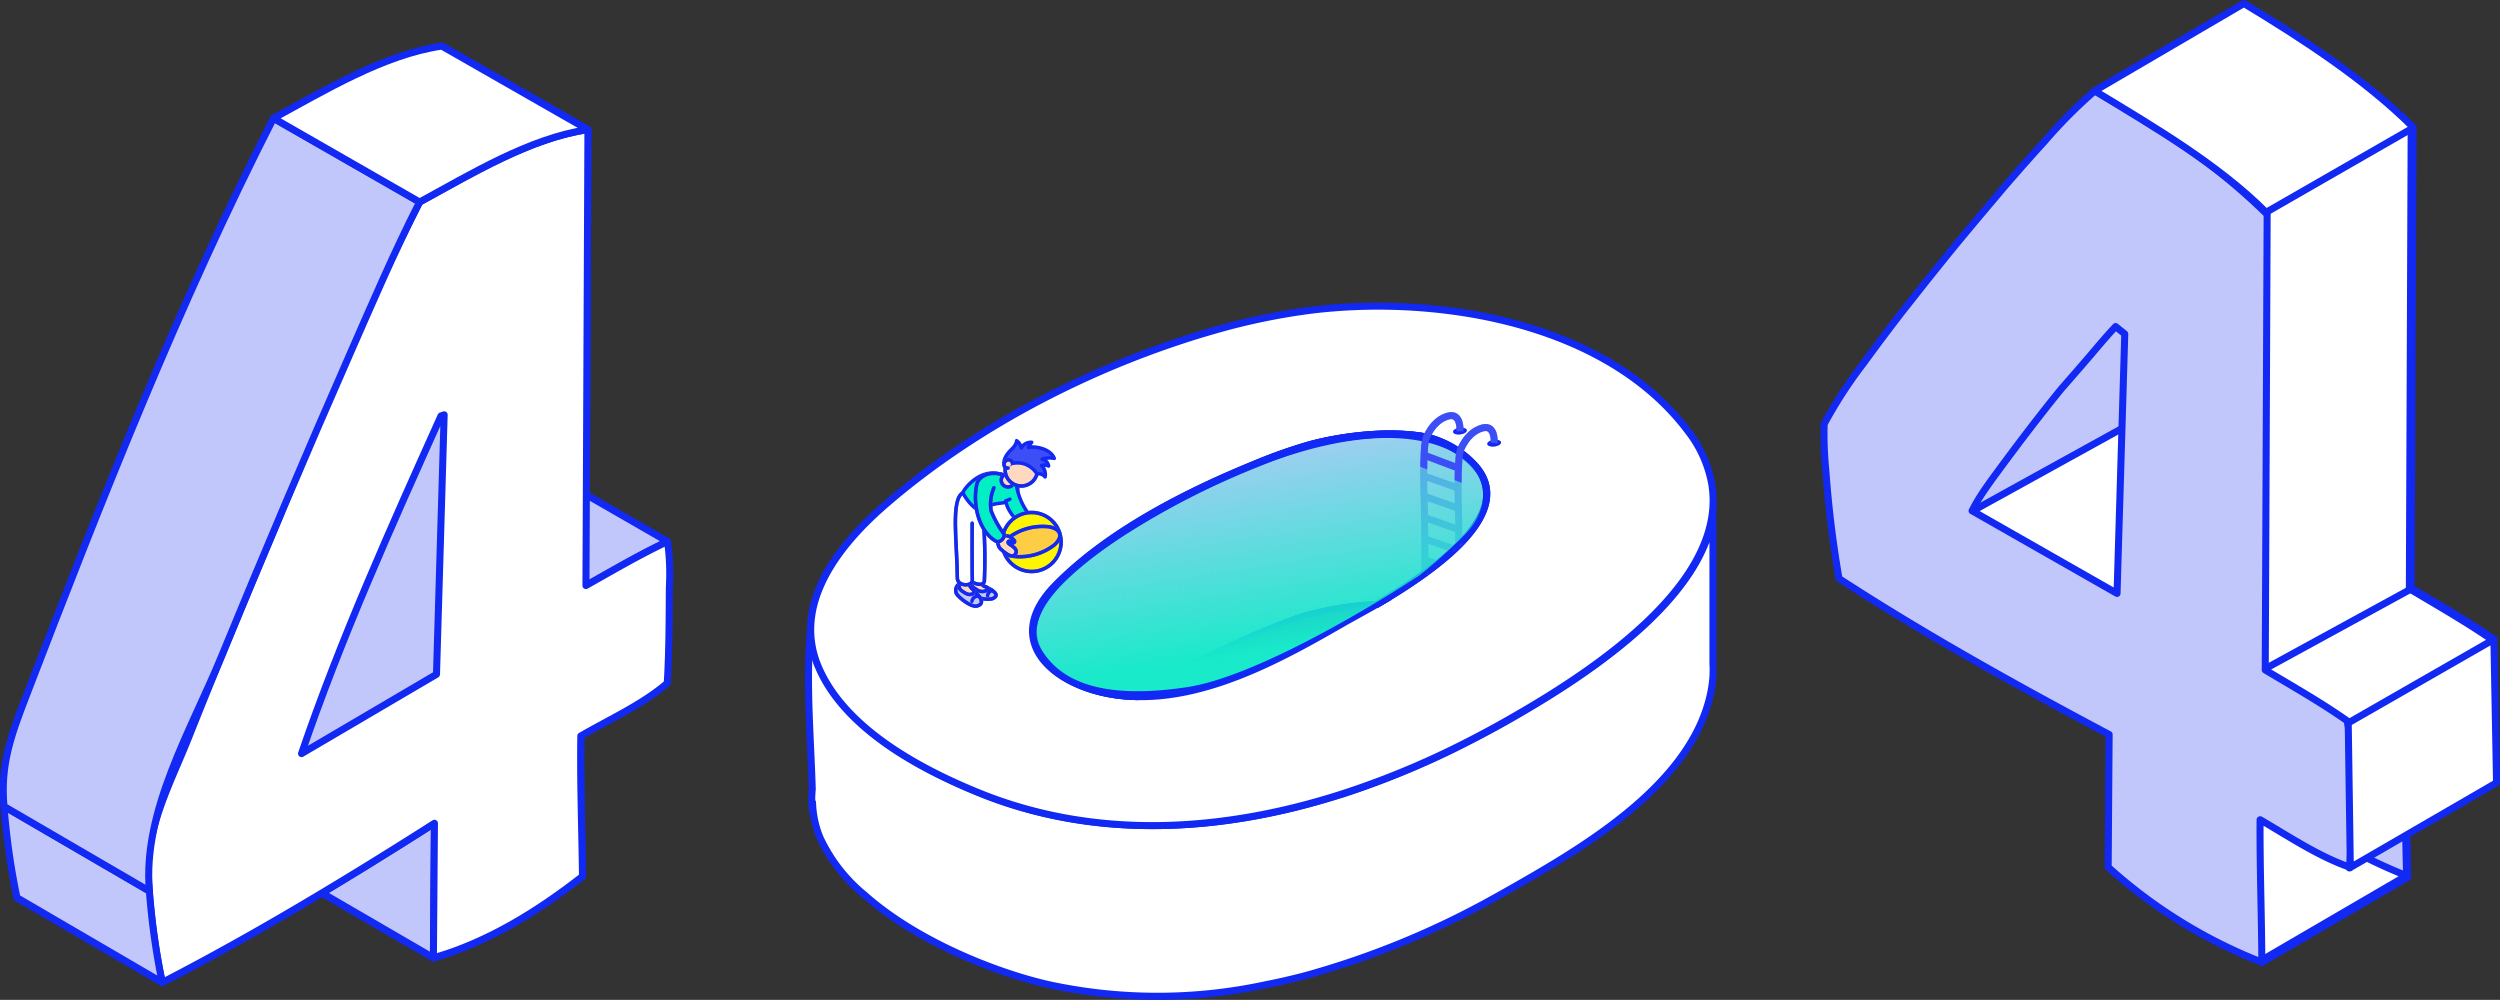 <svg xmlns="http://www.w3.org/2000/svg" xmlns:xlink="http://www.w3.org/1999/xlink" width="355.649" height="142.236" viewBox="0 0 355.649 142.236">
  <rect x="0" y="0" width="355.649" height="142.236" fill="#333333" stroke="none"/>
  <defs>
    <linearGradient id="linear-gradient" x1="0.46" y1="0.062" x2="0.665" y2="0.814" gradientUnits="objectBoundingBox">
      <stop offset="0" stop-color="#18eaca" stop-opacity="0.141"/>
      <stop offset="1" stop-color="#18eaca"/>
    </linearGradient>
    <clipPath id="clip-path">
      <path id="Path_108943" data-name="Path 108943" d="M536.188,264.22l8.323,3.23,1.9-4.71s5.9.509,5.832,0a33.751,33.751,0,0,0-2.074-5.54c-.293-.118-9.509-2.739-9.68-2.673s-4.1,1.888-4.122,2.306,0,5.394,0,5.394Z" fill="none" stroke="#707070" stroke-width="1"/>
    </clipPath>
  </defs>
  <g id="_404" data-name="404" transform="translate(-335.693 -198.425)">
    <g id="Group_62312" data-name="Group 62312">
      <g id="Group_62307" data-name="Group 62307" transform="translate(41.11)">
        <path id="Path_108837" data-name="Path 108837" d="M149.837,242.406c-.088-6.648-.359-13.306-.264-19.955l20.67,11.951c-.109,6.653.158,13.317.237,19.97Z" transform="translate(206.969 68.724)" fill="none" stroke="#1228f3" stroke-linecap="round" stroke-linejoin="round" stroke-width="1"/>
        <path id="Path_108838" data-name="Path 108838" d="M98.687,282.5c7.706-2.15,14.955-6.664,21.211-11.546l20.642,11.966c-6.254,4.889-13.5,9.427-21.211,11.584Z" transform="translate(236.907 40.177)" fill="none" stroke="#1228f3" stroke-linecap="round" stroke-linejoin="round" stroke-width="1"/>
        <path id="Path_108839" data-name="Path 108839" d="M98.811,252.545l-.124,19.12,20.643,12,.149-19.135Z" transform="translate(236.907 51.011)" fill="#c2c7fb" stroke="#1228f3" stroke-linecap="round" stroke-linejoin="round" stroke-width="1"/>
        <path id="Path_108840" data-name="Path 108840" d="M4.871,275.118c13.215-6.794,26.177-14.608,38.722-22.573l20.669,11.989c-12.545,7.989-25.506,15.825-38.723,22.643Z" transform="translate(292.125 51.011)" fill="none" stroke="#1228f3" stroke-linecap="round" stroke-linejoin="round" stroke-width="1"/>
        <path id="Path_108844" data-name="Path 108844" d="M151.3,77.761q.1-32.4.2-64.807l20.785,11.883q-.146,32.429-.282,64.858Z" transform="translate(205.938 192.028)" fill="none" stroke="#1228f3" stroke-linecap="round" stroke-linejoin="round" stroke-width="1"/>
        <path id="Path_108845" data-name="Path 108845" d="M162.917,155.3c-3.971,1.861-7.788,4.1-11.613,6.242L172,173.477c3.825-2.148,7.641-4.394,11.612-6.262Z" transform="translate(205.938 108.246)" fill="#c2c7fb" stroke="#1228f3" stroke-linecap="round" stroke-linejoin="round" stroke-width="1"/>
        <path id="Path_108848" data-name="Path 108848" d="M52.958,159.777c5.55-16.29,12.739-32.287,19.791-47.977l20.746,11.942c-7.064,15.714-14.275,31.729-19.84,48.041Z" transform="translate(263.822 133.85)" fill="none" stroke="#1228f3" stroke-linecap="round" stroke-linejoin="round" stroke-width="1"/>
        <path id="Path_108849" data-name="Path 108849" d="M72.159,201.076l-19.2,11.246,20.7,12.007,19.2-11.281Z" transform="translate(263.822 81.305)" fill="none" stroke="#1228f3" stroke-linecap="round" stroke-linejoin="round" stroke-width="1"/>
        <path id="Path_108850" data-name="Path 108850" d="M101.061,111.577l.452-.156,20.746,11.942-.452.156Z" transform="translate(235.51 134.073)" fill="none" stroke="#1228f3" stroke-linecap="round" stroke-linejoin="round" stroke-width="1"/>
        <path id="Path_108851" data-name="Path 108851" d="M100.669,111.421l-1.042,36.886,20.7,11.972,1.091-36.916Z" transform="translate(236.354 134.073)" fill="#c2c7fb" stroke="#1228f3" stroke-linecap="round" stroke-linejoin="round" stroke-width="1"/>
        <path id="Path_108852" data-name="Path 108852" d="M124.38,106.959a34.146,34.146,0,0,0-.253-6.527c-3.971,1.868-7.787,4.114-11.612,6.262q.141-32.429.282-64.858c-8.241,1.208-16.72,6.375-23.943,10.3C80.447,68.6,73.542,85.974,66.388,103.006c-3.528,8.4-7.016,16.817-10.382,25.283-2.555,6.426-6.181,13-5.734,20.031a97.229,97.229,0,0,0,1.967,14.84c13.217-6.818,26.177-14.655,38.723-22.643l-.149,19.135c7.707-2.164,14.954-6.692,21.21-11.584-.079-6.653-.341-13.317-.237-19.97,4.029-2.346,8.765-4.463,12.295-7.512C124.351,116.063,124.353,111.491,124.38,106.959Z" transform="translate(265.425 175.028)" fill="#fff" stroke="#1228f3" stroke-linecap="round" stroke-linejoin="round" stroke-width="1"/>
        <path id="Path_108854" data-name="Path 108854" d="M123.556,140.447l-1.091,36.916-19.2,11.281c5.565-16.312,12.776-32.327,19.84-48.041Z" transform="translate(234.213 116.989)" fill="#c2c7fb" stroke="#1228f3" stroke-linecap="round" stroke-linejoin="round" stroke-width="1"/>
        <path id="Path_108841" data-name="Path 108841" d="M.394,275.839a100.963,100.963,0,0,0,1.842,12.99L22.9,300.887a101.355,101.355,0,0,1-1.823-13Z" transform="translate(294.76 37.301)" fill="#c2c7fb" stroke="#1228f3" stroke-linecap="round" stroke-linejoin="round" stroke-width="1"/>
        <path id="Path_108842" data-name="Path 108842" d="M38.577,37.9C25.114,64.277,14.022,92.453,3.4,120.079c-2.143,5.576-3.7,9.78-3.162,15.714l20.687,12.051c-1.016-11.429,6-23.028,10.257-33.4q8.887-21.656,18.306-43.091c3.173-7.22,6.288-14.5,9.875-21.528Z" transform="translate(294.913 177.347)" fill="#c2c7fb" stroke="#1228f3" stroke-linecap="round" stroke-linejoin="round" stroke-width="1"/>
        <path id="Path_108843" data-name="Path 108843" d="M117.519,12.954C109.28,14.148,100.8,19.3,93.571,23.216L114.36,35.139c7.211-3.921,15.709-9.117,23.943-10.3Z" transform="translate(239.918 192.028)" fill="#fff" stroke="#1228f3" stroke-linecap="round" stroke-linejoin="round" stroke-width="1"/>
      </g>
      <g id="Group_62308" data-name="Group 62308" transform="translate(19.172)">
        <path id="Path_108867" data-name="Path 108867" d="M128.789,71.268c-1.768,12.756-19.559,23.787-29.362,29.343q-3.232,1.819-6.547,3.482A121.161,121.161,0,0,1,76,111.02v-.015c-16.824,5.382-34.91,6.586-51.635-.247C16.027,107.35,5.321,101.63,1.623,92.823c-3.331-7.931,1.7-15.488,7.255-20.9.334-.324.676-.644,1.016-.965C5.579,74.894,1.379,79.811.623,85.688c-1.02,7.925-.193,16.5.036,24.637v.046c0-.015,0-.031,0-.046a13.4,13.4,0,0,0,.055,3.254c0-.466-.007-.935-.015-1.405A14.244,14.244,0,0,0,1.77,117.2a23.071,23.071,0,0,0,6.307,8.116c7.362,6.569,18.634,11.048,26.162,12.769a73.1,73.1,0,0,0,31.006.009q.676-.133,1.349-.278l.02,0q2.113-.453,4.208-1.007a121.175,121.175,0,0,0,27.107-11.174l1.458-.815c10.866-6.166,26.946-15.383,29.22-28.964a15.055,15.055,0,0,0,.182-3.4Z" transform="translate(431.413 200.403)" fill="#fff" stroke="#1228f3" stroke-linecap="round" stroke-linejoin="round" stroke-width="1"/>
        <path id="Path_108877" data-name="Path 108877" d="M188.063,102.066c-1.85,1.086-3.471,1.978-4.595,2.619,1.292-.735,3.064-1.687,5.029-2.813h-.107l-.327.193" transform="translate(324.311 182.346)" fill="#ffec00" stroke="#1228f3" stroke-width="1"/>
        <path id="Path_108878" data-name="Path 108878" d="M188.063,102.066c-1.85,1.086-3.471,1.978-4.595,2.619,1.292-.735,3.064-1.687,5.029-2.813h-.107Z" transform="translate(324.311 182.346)" fill="none" stroke="#1228f3" stroke-width="1"/>
        <path id="Path_108879" data-name="Path 108879" d="M169.571,47.793c-.2.058-.4.126-.6.187q.644-.2,1.305-.384c-.247.066-.486.132-.71.2" transform="translate(332.776 214.052)" fill="#ffec00" stroke="#1228f3" stroke-width="1"/>
        <path id="Path_108880" data-name="Path 108880" d="M169.571,47.793c-.2.058-.4.126-.6.187q.644-.2,1.305-.384C170.034,47.662,169.8,47.728,169.571,47.793Z" transform="translate(332.776 214.052)" fill="none" stroke="#1228f3" stroke-width="1"/>
        <path id="Path_108881" data-name="Path 108881" d="M158.779,48.961c-2.12.667-4.2,1.444-6.254,2.308.471-.193.943-.386,1.408-.572,1.46-.582,3.1-1.182,4.845-1.737" transform="translate(342.387 213.255)" fill="#ffec00" stroke="#1228f3" stroke-width="1"/>
        <path id="Path_108882" data-name="Path 108882" d="M158.779,48.961c-2.12.667-4.2,1.444-6.254,2.308.471-.193.943-.386,1.408-.572C155.394,50.115,157.033,49.515,158.779,48.961Z" transform="translate(342.387 213.255)" fill="none" stroke="#1228f3" stroke-width="1"/>
        <path id="Path_108883" data-name="Path 108883" d="M167.564,48.7c.2-.062.391-.124.588-.184-.2.061-.393.122-.588.184" transform="translate(333.602 213.514)" fill="#ffec00" stroke="#1228f3" stroke-width="1"/>
        <path id="Path_108884" data-name="Path 108884" d="M167.564,48.7c.2-.062.391-.124.588-.184C167.954,48.579,167.759,48.64,167.564,48.7Z" transform="translate(333.602 213.514)" fill="none" stroke="#1228f3" stroke-width="1"/>
        <path id="Path_108885" data-name="Path 108885" d="M129.391,25.938l-.057-.373a17.2,17.2,0,0,0-3.393-7.514C118.54,8.2,106.159,3.025,93.456,1.139A79.793,79.793,0,0,0,72.784.814,91.969,91.969,0,0,0,58.8,3.674C42.251,8.383,25.321,16.939,12.215,28.163c-.57.488-1.145.994-1.719,1.517-.34.321-.682.64-1.016.965-5.558,5.409-10.586,12.967-7.255,20.9,3.7,8.807,14.4,14.526,22.745,17.935,16.724,6.833,34.81,5.629,51.635.247l.056-.018a119.141,119.141,0,0,0,16.821-6.895q3.318-1.657,6.547-3.483c9.8-5.555,27.594-16.586,29.362-29.342a14.578,14.578,0,0,0,0-4.049M76.969,45.347l-.351.2C68.042,50.495,57.725,56.1,47.456,55.838a25.958,25.958,0,0,1-2.759-.211c-8.984-1.2-16.508-7.684-8.756-15.6C43.33,32.481,54.278,26.861,64.1,22.84c2.05-.864,4.134-1.641,6.253-2.308.2-.062.39-.124.588-.184s.4-.128.6-.187c.224-.065.462-.131.71-.2,3.986-1.062,10.928-2.129,16.508-1.027A13.8,13.8,0,0,1,95.479,22.9c6.2,6.747-5.582,14.9-13.588,19.633H82c-1.965,1.125-3.737,2.077-5.029,2.812" transform="translate(430.695 241.684)" fill="#fff" stroke="#1228f3" stroke-width="1"/>
        <path id="Path_108887" data-name="Path 108887" d="M139.809,48.438a13.8,13.8,0,0,0-6.723-3.965c-5.58-1.1-12.522-.035-16.508,1.027q-.66.187-1.3.384c-.2.059-.392.123-.588.184-1.746.554-3.385,1.154-4.845,1.737-.466.185-.937.378-1.408.571C98.608,52.4,87.66,58.016,80.271,65.562c-7.752,7.917-.228,14.405,8.756,15.6a25.745,25.745,0,0,0,2.759.211c9.154-5.657,19.895-10.258,23.722-11.406a47.087,47.087,0,0,1,10.385-1.7l.327-.193c8.006-4.731,19.789-12.886,13.588-19.633" transform="translate(386.48 216.149)" fill="#c2c7fb" stroke="#1228f3" stroke-width="1"/>
        <path id="Path_108888" data-name="Path 108888" d="M139.809,48.438a13.8,13.8,0,0,0-6.723-3.965c-5.58-1.1-12.522-.035-16.508,1.027q-.66.187-1.3.384c-.2.059-.392.123-.588.184-1.746.554-3.385,1.154-4.845,1.737-.466.185-.937.378-1.408.571C98.608,52.4,87.66,58.016,80.271,65.562c-7.752,7.917-.228,14.405,8.756,15.6a25.745,25.745,0,0,0,2.759.211c9.154-5.657,19.895-10.258,23.722-11.406a47.087,47.087,0,0,1,10.385-1.7l.327-.193C134.227,63.34,146.01,55.185,139.809,48.438Z" transform="translate(386.48 216.149)" fill="none" stroke="#1228f3" stroke-width="1"/>
      </g>
      <g id="Group_62306" data-name="Group 62306" transform="translate(-9.828)">
        <path id="Path_108776" data-name="Path 108776" d="M925.234,271.144c-.081-6.8-.347-13.614-.24-20.416l-20.749,12.065c-.1,6.807.177,13.625.267,20.432Z" transform="translate(-237.211 52.081)" fill="none" stroke="#1228f3" stroke-linecap="round" stroke-linejoin="round" stroke-width="1"/>
        <path id="Path_108777" data-name="Path 108777" d="M873.675,268.313a70.749,70.749,0,0,0,21.382,13.181l-20.722,12.081a71.019,71.019,0,0,1-21.383-13.22Z" transform="translate(-207.034 41.73)" fill="none" stroke="#1228f3" stroke-linecap="round" stroke-linejoin="round" stroke-width="1"/>
        <path id="Path_108778" data-name="Path 108778" d="M873.825,221.985l-.15,19.061-20.723,12.042.124-19.075Z" transform="translate(-207.034 68.998)" fill="none" stroke="#1228f3" stroke-linecap="round" stroke-linejoin="round" stroke-width="1"/>
        <path id="Path_108783" data-name="Path 108783" d="M926.775,107.237q.143-32.54.285-65.081l-20.865,12q-.1,32.565-.2,65.131Z" transform="translate(-238.255 174.841)" fill="none" stroke="#1228f3" stroke-linecap="round" stroke-linejoin="round" stroke-width="1"/>
        <path id="Path_108784" data-name="Path 108784" d="M938.541,207.6c-3.791-2.608-7.813-4.909-11.766-7.261L906,212.389c3.953,2.36,7.977,4.665,11.766,7.283Z" transform="translate(-238.255 81.738)" fill="none" stroke="#1228f3" stroke-linecap="round" stroke-linejoin="round" stroke-width="1"/>
        <path id="Path_108787" data-name="Path 108787" d="M926.417,200.537c3.967,2.358,7.993,4.671,11.805,7.274l-20.776,12.072c-3.812-2.611-7.839-4.931-11.806-7.3Z" transform="translate(-238.045 81.622)" fill="none" stroke="#1228f3" stroke-linecap="round" stroke-linejoin="round" stroke-width="1"/>
        <path id="Path_108793" data-name="Path 108793" d="M874.032,240.868l.151-19.111-20.748,12.028-.125,19.125Z" transform="translate(-207.244 69.132)" fill="none" stroke="#1228f3" stroke-linecap="round" stroke-linejoin="round" stroke-width="1"/>
        <path id="Path_108794" data-name="Path 108794" d="M895.121,281.183a67.157,67.157,0,0,1-21.089-12.975L853.309,280.25a67.583,67.583,0,0,0,21.09,13.013Z" transform="translate(-207.244 41.792)" fill="none" stroke="#1228f3" stroke-linecap="round" stroke-linejoin="round" stroke-width="1"/>
        <path id="Path_108795" data-name="Path 108795" d="M924.692,250.2l-.06.04c-.15,6.77.129,13.573.234,20.342l-20.722,12.081c-.112-6.776-.4-13.582-.261-20.358C910.8,258.236,917.755,254.239,924.692,250.2Z" transform="translate(-236.989 52.388)" fill="none" stroke="#1228f3" stroke-linecap="round" stroke-linejoin="round" stroke-width="1"/>
        <path id="Path_108804" data-name="Path 108804" d="M924.815,270.571c-.1-6.785-.484-13.652-.222-20.433L903.844,262.2c-.253,6.787.139,13.658.249,20.449Z" transform="translate(-236.938 52.428)" fill="#c2c7fb" stroke="#1228f3" stroke-linecap="round" stroke-linejoin="round" stroke-width="1"/>
        <path id="Path_108805" data-name="Path 108805" d="M874.032,268.208a70.842,70.842,0,0,0,21.089,13L874.4,293.287a70.791,70.791,0,0,1-21.09-13.037Z" transform="translate(-207.244 41.792)" fill="#fff" stroke="#1228f3" stroke-linecap="round" stroke-linejoin="round" stroke-width="1"/>
        <path id="Path_108806" data-name="Path 108806" d="M874.182,221.758l-.151,19.111-20.723,12.042.125-19.125Z" transform="translate(-207.244 69.132)" fill="none" stroke="#1228f3" stroke-linecap="round" stroke-linejoin="round" stroke-width="1"/>
        <path id="Path_108820" data-name="Path 108820" d="M879.146,96.262c-.017,4.618-.132,9.236-.279,13.851l-.038.1c-4.294-1.934-8.35-4.553-12.426-6.908-.264,6.78-.907,6.011-.806,12.8-7.667-2.948-13.918.075-20.061-5.362l.15-19.111c-13.144-6.807-26.265-14.253-38.719-22.245-1.213-6.934-2.323-14.383-2.025-21.434,4.543-8.921,11.8-16.9,18.1-24.593,6.329-7.73,12.716-16.275,20.445-22.691,8.217,4.963,17.1,10.277,23.917,17.1l-.258,65.146c3.958,2.353,7.975,4.661,11.778,7.258A41.321,41.321,0,0,1,879.146,96.262Z" transform="translate(-178.871 199.262)" fill="#fff" stroke="#1228f3" stroke-linecap="round" stroke-linejoin="round" stroke-width="1"/>
        <path id="Path_108835" data-name="Path 108835" d="M829.315,111.4l-2.946,36.976-21.9-10.074c5.147-9.067,14.845-21.278,21.9-28.924Z" transform="translate(-180.063 133.652)" fill="#c2c7fb"/>
        <path id="Path_108830" data-name="Path 108830" d="M847.147,155.364,828.96,143.89l-24.407,13.482,22.3,12.185Z" transform="translate(-180.063 114.655)" fill="#fff" stroke="#1228f3" stroke-linecap="round" stroke-linejoin="round" stroke-width="1"/>
        <path id="Path_108889" data-name="Path 108889" d="M74.434,89.628C70.7,87.007,66.7,84.737,62.784,82.4q.135-32.408.27-64.815A85.931,85.931,0,0,0,47.3,5.344C44.371,3.485,41.416,1.718,38.555,0A69.988,69.988,0,0,0,31.4,7.189Q28.342,10.55,25.381,14q-.819.978-1.635,1.943-2.726,3.214-5.408,6.473Q15.5,25.9,12.727,29.427q-.793,1.007-1.6,2.023-2.788,3.606-5.468,7.289A63.779,63.779,0,0,0,.031,47.413a52.358,52.358,0,0,0,.245,6.625A154.057,154.057,0,0,0,2.15,69.394c12.34,8.023,25.429,15.274,38.425,22.183l-.137,18.868A71.333,71.333,0,0,0,62.3,123.966c-.032-6.752-.294-13.5-.251-20.255l.015-.009c3.754,2.172,8.3,5.23,12.711,6.734-.148-.048-.145.083,0,.129v-.129c.385-4.422.259-9.071.285-13.515a32.829,32.829,0,0,0-.621-7.294M41.7,71.506,21.077,59.75a26,26,0,0,1,1.673-2.822l.105-.156q.149-.219.3-.437L23.393,56c.087-.123.174-.246.262-.369l.115-.161c.312-.433.628-.862.943-1.289,2.9-3.942,5.9-7.894,9.023-11.732,1.511-1.733,3.01-3.438,4.437-5.119,1.087-1.281,2.171-2.566,3.324-3.787L42.8,34.592Z" transform="translate(604.99 211.339)" fill="#c2c7fb" stroke="#1228f3" stroke-linecap="round" stroke-linejoin="round" stroke-width="1"/>
        <path id="Path_108810" data-name="Path 108810" d="M892.967,18.321c-6.815-6.826-15.9-12.694-24.122-17.658L847.61,13.088c8.22,4.981,17.573,10.44,24.391,17.279Z" transform="translate(-204.105 198.262)" fill="#fff" stroke="#1228f3" stroke-linecap="round" stroke-linejoin="round" stroke-width="1"/>
        <path id="Path_108890" data-name="Path 108890" d="M5008.579-942.732l.3,20.565,20.8-12.058-.379-20.391Z" transform="translate(-4329 1244)" fill="#fff" stroke="#1228f3" stroke-linecap="round" stroke-linejoin="round" stroke-width="1"/>
        <path id="Path_108891" data-name="Path 108891" d="M4996.933-950.533l20.555-11.239" transform="translate(-4329 1244)" fill="none" stroke="#1228f3" stroke-linecap="round" stroke-width="1"/>
      </g>
      <path id="Path_108906" data-name="Path 108906" d="M4859.5-959.135a53.116,53.116,0,0,0-18.94,5.279c-9.577,4.8-13.229,6.82-13.229,6.82a25.905,25.905,0,0,0,9.856-1.237C4842.929-950.029,4859.5-959.135,4859.5-959.135Z" transform="translate(-4329 1244)" fill="#3c4ef5" opacity="0.653"/>
      <g id="Group_62309" data-name="Group 62309" transform="translate(4 4)" opacity="0.508">
        <path id="Path_108895" data-name="Path 108895" d="M2.237,9.52c-.108-.246-.625-.361-1.153-.258S.214,9.649.323,9.9s.625.361,1.153.257.869-.387.761-.633" transform="translate(542.97 247.76)" fill="#1228f3"/>
        <path id="Path_108897" data-name="Path 108897" d="M13.967,5.389c-.108-.246-.625-.361-1.153-.258s-.869.387-.761.633.625.361,1.153.257.869-.387.761-.633" transform="translate(526.372 250.177)" fill="#1228f3"/>
        <path id="Path_108902" data-name="Path 108902" d="M7.771,7.258S8,4.579,6.1,5.091C3.778,5.718,2.9,8.429,2.9,8.429s-.474,1.693-.169,10v3.408" transform="translate(536.485 250.216)" fill="none" stroke="#3c4ef5" stroke-width="1"/>
        <path id="Path_108903" data-name="Path 108903" d="M19.521,3.178S19.729.486,17.838,1c-2.326.627-3.207,3.338-3.207,3.338s-.474,1.693-.169,10l.094,9.225" transform="translate(519.868 252.611)" fill="none" stroke="#3c4ef5" stroke-width="1"/>
        <line id="Line_1652" data-name="Line 1652" x2="4.773" y2="1.802" transform="translate(534.24 259.157)" fill="none" stroke="#3c4ef5" stroke-width="1"/>
        <line id="Line_1653" data-name="Line 1653" x1="4.866" y1="1.728" transform="translate(534.23 262.124)" fill="none" stroke="#3c4ef5" stroke-width="1"/>
        <line id="Line_1654" data-name="Line 1654" x2="4.891" y2="1.724" transform="translate(534.281 265.021)" fill="none" stroke="#3c4ef5" stroke-width="1"/>
        <line id="Line_1655" data-name="Line 1655" x2="4.891" y2="1.724" transform="translate(534.281 268.021)" fill="none" stroke="#3c4ef5" stroke-width="1"/>
        <path id="Path_108908" data-name="Path 108908" d="M.238.115,3.974,1.4" transform="translate(534.281 271.021)" fill="none" stroke="#3c4ef5" stroke-linecap="round" stroke-width="1"/>
        <path id="Path_108907" data-name="Path 108907" d="M0,0,1.818.643" transform="translate(534.281 274.021)" fill="none" stroke="#3c4ef5" stroke-width="1"/>
      </g>
      <path id="Path_108904" data-name="Path 108904" d="M2.085,21.568C24.968,8.842,37.986,10.1,43.612,13.479c5.722,3.435,4.546,8.906,1.064,12.149a76.563,76.563,0,0,1-6.24,5.582S17.07,45.368,5.243,47.148s-18.116-.677-20.972-5.534,3.069-11.8,17.813-20.045" transform="translate(499.326 249.283)" stroke="#1228f3" stroke-width="0.5" fill="url(#linear-gradient)"/>
      <g id="Group_62311" data-name="Group 62311">
        <g id="Group_62310" data-name="Group 62310">
          <path id="Path_108909" data-name="Path 108909" d="M36.392,73.468c.749.323,2.848,1.249,1.316,1.871A3.874,3.874,0,0,1,34.383,74.3c-.229-1.192.4-1.437.4-1.437Z" transform="translate(439.133 208.27)" fill="#c2c7fb" stroke="#707070" stroke-width="0.5"/>
          <path id="Path_108910" data-name="Path 108910" d="M36.392,73.468c.749.323,2.848,1.249,1.316,1.871A3.874,3.874,0,0,1,34.383,74.3c-.229-1.192.4-1.437.4-1.437Z" transform="translate(439.133 208.27)" fill="none" stroke="#1228f3" stroke-linecap="round" stroke-linejoin="round" stroke-width="0.5"/>
          <path id="Path_108911" data-name="Path 108911" d="M40.092,72.381c-.061.286.353.357.623.492.5.25-.487.906-1.328.41s-.914-.648-.84-1.359,1.545.457,1.545.457" transform="translate(435.375 209.115)" fill="#ffd9bf" stroke="#707070" stroke-width="0.5"/>
          <path id="Path_108912" data-name="Path 108912" d="M40.092,72.381c-.061.286.353.357.623.492.5.25-.487.906-1.328.41s-.914-.648-.84-1.359S40.092,72.381,40.092,72.381Z" transform="translate(435.375 209.115)" fill="none" stroke="#1228f3" stroke-linecap="round" stroke-linejoin="round" stroke-width="0.5"/>
          <path id="Path_108913" data-name="Path 108913" d="M43.906,74.424c.662.431,2.491,2.077.89,2.487-.908.232-2.872-1.45-2.95-1.853a1.123,1.123,0,0,1,.7-1.437Z" transform="translate(429.877 207.723)" fill="#c2c7fb" stroke="#707070" stroke-width="0.5"/>
          <path id="Path_108914" data-name="Path 108914" d="M43.906,74.424c.662.431,2.491,2.077.89,2.487-.908.232-2.872-1.45-2.95-1.853a1.123,1.123,0,0,1,.7-1.437Z" transform="translate(429.877 207.723)" fill="none" stroke="#1228f3" stroke-linecap="round" stroke-linejoin="round" stroke-width="0.5"/>
          <path id="Path_108915" data-name="Path 108915" d="M47.005,73.293c-.061.286.339.619.568.851.362.367-.313.932-1.153.437s-.914-.648-.84-1.359,1.424.071,1.424.071" transform="translate(426.598 208.227)" fill="#ffd9bf" stroke="#707070" stroke-width="0.5"/>
          <path id="Path_108916" data-name="Path 108916" d="M47.005,73.293c-.061.286.339.619.568.851.362.367-.313.932-1.153.437s-.914-.648-.84-1.359S47.005,73.293,47.005,73.293Z" transform="translate(426.598 208.227)" fill="none" stroke="#1228f3" stroke-linecap="round" stroke-linejoin="round" stroke-width="0.5"/>
          <path id="Path_108917" data-name="Path 108917" d="M40.243,39.871c-.034.876-.163,6.135-.163,6.679,0,.52,2.179,1.41,2.179.253A70.3,70.3,0,0,0,42,37" transform="translate(433.473 234.18)" fill="#fff" stroke="#707070" stroke-width="0.5"/>
          <path id="Path_108918" data-name="Path 108918" d="M40.243,39.871c-.034.876-.163,6.135-.163,6.679,0,.52,2.179,1.41,2.179.253A70.3,70.3,0,0,0,42,37" transform="translate(433.473 234.18)" fill="none" stroke="#1228f3" stroke-linecap="round" stroke-linejoin="round" stroke-width="0.5"/>
          <path id="Path_108919" data-name="Path 108919" d="M47.572,27.443c-1.813.874-.812,7.437-.812,12.117,0,1.231,2.17,1.246,2.133.313-.043-1.119-.019-7.729-.021-8.117" transform="translate(425.121 241.085)" fill="#fff" stroke="#707070" stroke-width="0.5"/>
          <path id="Path_108920" data-name="Path 108920" d="M47.572,27.443c-1.813.874-.812,7.437-.812,12.117,0,1.231,2.17,1.246,2.133.313-.043-1.119-.019-7.729-.021-8.117" transform="translate(425.121 241.085)" fill="none" stroke="#1228f3" stroke-linecap="round" stroke-linejoin="round" stroke-width="0.5"/>
          <path id="Path_108921" data-name="Path 108921" d="M1.121,46.726c0,1.353,1.879,2.449,4.2,2.449s4.2-1.1,4.2-2.449-1.878-2.449-4.2-2.449-4.2,1.1-4.2,2.449" transform="translate(477.092 228.923)" fill="#fecf45" stroke="#707070" stroke-width="0.5"/>
          <ellipse id="Ellipse_2102" data-name="Ellipse 2102" cx="4.196" cy="2.449" rx="4.196" ry="2.449" transform="translate(478.213 273.2)" fill="none" stroke="#1228f3" stroke-linecap="round" stroke-linejoin="round" stroke-width="0.5"/>
          <path id="Path_108922" data-name="Path 108922" d="M28.509,17.392c1.378.24,2.524.92,2.655,1.427s.346,1.743-.49,2.116c-1.842.823-2.64.226-4.27,1.856-1.357-.145-2.733-2.394-2.781-2.652s2.039-3.264,4.887-2.746" transform="translate(449.071 248.39)" fill="#02efc5"/>
          <path id="Path_108923" data-name="Path 108923" d="M28.509,17.392a4.2,4.2,0,0,1,2.784,1.515c.226.517.183,1.9-.653,2.27C28.8,22,28.034,21.161,26.4,22.791c-1.357-.145-2.733-2.394-2.781-2.652s2.039-3.264,4.887-2.746" transform="translate(449.071 248.39)" fill="none" stroke="#1228f3" stroke-linecap="round" stroke-linejoin="round" stroke-width="0.5"/>
          <path id="Path_108924" data-name="Path 108924" d="M15.768,23.568a9.373,9.373,0,0,0,2.6,5.083c.345.531-.709,1.358-1.274,1.041-.346-.193-2.64-2.108-2.833-3.91a2.033,2.033,0,0,0,.567-.23" transform="translate(464.521 243.885)" fill="#02efc5"/>
          <path id="Path_108925" data-name="Path 108925" d="M15.768,23.568a9.373,9.373,0,0,0,2.6,5.083c.345.531-.709,1.358-1.274,1.041-.346-.193-2.64-2.108-2.833-3.91a2.033,2.033,0,0,0,.567-.23" transform="translate(464.521 243.885)" fill="none" stroke="#1228f3" stroke-linecap="round" stroke-linejoin="round" stroke-width="0.5"/>
          <path id="Path_108926" data-name="Path 108926" d="M.982,41.745a4.2,4.2,0,1,0,4.2-4.2,4.2,4.2,0,0,0-4.2,4.2" transform="translate(477.27 233.784)" fill="#fef500" stroke="#707070" stroke-width="0.5"/>
          <ellipse id="Ellipse_2103" data-name="Ellipse 2103" cx="4.196" cy="4.196" rx="4.196" ry="4.196" transform="translate(478.252 271.333)" fill="none" stroke="#1228f3" stroke-linecap="round" stroke-linejoin="round" stroke-width="0.5"/>
          <path id="Path_108927" data-name="Path 108927" d="M2.474,46.259C1.094,47.422,1.419,48.6,3.2,48.9a8.043,8.043,0,0,0,5.722-1.573c1.38-1.163,1.055-2.346-.726-2.641a8.043,8.043,0,0,0-5.722,1.573" transform="translate(476.69 228.676)" fill="#fdce45" stroke="#707070" stroke-width="0.5"/>
          <path id="Path_108928" data-name="Path 108928" d="M2.474,46.259C1.094,47.422,1.419,48.6,3.2,48.9a8.043,8.043,0,0,0,5.722-1.573c1.38-1.163,1.055-2.346-.726-2.641A8.043,8.043,0,0,0,2.474,46.259Z" transform="translate(476.69 228.676)" fill="none" stroke="#1228f3" stroke-linecap="round" stroke-linejoin="round" stroke-width="0.5"/>
          <path id="Path_108929" data-name="Path 108929" d="M24,48.371s.25.358.356.477c.177.2.124.865.578,1.233,1.2,1.09,1.774,1.16,2.084.642s-.219-.91-.525-1.129l-.39-.27h0c-.3-.211-.106-.6.387-.243.3.22.523-.072.316-.266a1.692,1.692,0,0,0-1.3-.677.99.99,0,0,1-.757-.476Z" transform="translate(453.148 226.479)" fill="#ffd9bf" stroke="#707070" stroke-width="0.5"/>
          <path id="Path_108930" data-name="Path 108930" d="M24,48.371s.25.358.356.477c.177.2.124.865.578,1.233,1.2,1.09,1.774,1.16,2.084.642s-.219-.91-.525-1.129l-.39-.27h0c-.3-.211-.106-.6.387-.243.3.22.523-.072.316-.266a1.692,1.692,0,0,0-1.3-.677.99.99,0,0,1-.757-.476Z" transform="translate(453.148 226.479)" fill="none" stroke="#1228f3" stroke-linecap="round" stroke-linejoin="round" stroke-width="0.5"/>
          <path id="Path_108931" data-name="Path 108931" d="M34.251,17.746c-2.052-.717-3.661.174-3.9,1.342-.614,3,.359,6.673,2.713,8.044.6.348,1.413-.574,1.13-1.063a13.7,13.7,0,0,1-1.8-3.268,5.884,5.884,0,0,1,.411-3.271" transform="translate(444.292 248.276)" fill="#02efc5" stroke="#707070" stroke-width="0.5"/>
          <path id="Path_108932" data-name="Path 108932" d="M34.251,17.746c-2.052-.717-3.661.174-3.9,1.342-.614,3,.359,6.673,2.713,8.044.6.348,1.413-.574,1.13-1.063a13.7,13.7,0,0,1-1.8-3.268,5.884,5.884,0,0,1,.411-3.271" transform="translate(444.292 248.276)" fill="none" stroke="#1228f3" stroke-linecap="round" stroke-linejoin="round" stroke-width="0.5"/>
          <path id="Path_108933" data-name="Path 108933" d="M25.689,18.4a.954.954,0,0,0,1.292,1.374A.954.954,0,0,0,25.689,18.4" transform="translate(452.642 247.758)" fill="#ffd9bf" stroke="#707070" stroke-width="0.5"/>
          <path id="Path_108934" data-name="Path 108934" d="M25.689,18.4a.954.954,0,0,0,1.292,1.374A.954.954,0,0,0,25.689,18.4Z" transform="translate(452.642 247.758)" fill="none" stroke="#1228f3" stroke-linecap="round" stroke-linejoin="round" stroke-width="0.5"/>
          <path id="Path_108935" data-name="Path 108935" d="M13.845,8.034a2.3,2.3,0,1,1-.1,3.244,2.295,2.295,0,0,1,.1-3.244" transform="translate(465.562 255.557)" fill="#ffd9bf" stroke="#707070" stroke-width="0.5"/>
          <path id="Path_108936" data-name="Path 108936" d="M13.845,8.034a2.3,2.3,0,1,1-.1,3.244A2.295,2.295,0,0,1,13.845,8.034Z" transform="translate(465.562 255.557)" fill="none" stroke="#1228f3" stroke-linecap="round" stroke-linejoin="round" stroke-width="0.5"/>
          <path id="Path_108937" data-name="Path 108937" d="M9.164,5.461a1.243,1.243,0,0,1,1.167.442,1.8,1.8,0,0,0-.5-1.622,1.424,1.424,0,0,1,.995.073,1.16,1.16,0,0,0-.908-.973,3.274,3.274,0,0,1,1.713-.116c-.555-1.458-2.961-1.8-3.672-1.536A3.138,3.138,0,0,1,8.422.981a1.541,1.541,0,0,0-1.473.8A1.67,1.67,0,0,0,6.278.75c-.072.773-.81,1.238-1.2,1.741-.71.908-.664,1.516-.493,1.768.235.3.876-.284,1.093-.292A5.379,5.379,0,0,1,6.7,3.915a3.13,3.13,0,0,1,1.459.519A3.314,3.314,0,0,1,9.164,5.461" transform="translate(474.039 260.37)" fill="#3c4ef5"/>
          <path id="Path_108938" data-name="Path 108938" d="M9.164,5.461a1.243,1.243,0,0,1,1.167.442,1.8,1.8,0,0,0-.5-1.622,1.424,1.424,0,0,1,.995.073,1.16,1.16,0,0,0-.908-.973,3.274,3.274,0,0,1,1.713-.116c-.555-1.458-2.961-1.8-3.672-1.536A3.138,3.138,0,0,1,8.422.981a1.541,1.541,0,0,0-1.473.8A1.67,1.67,0,0,0,6.278.75c-.072.773-.81,1.238-1.2,1.741-.71.908-.664,1.516-.493,1.768.235.3.876-.284,1.093-.292A5.379,5.379,0,0,1,6.7,3.915a3.13,3.13,0,0,1,1.459.519A3.314,3.314,0,0,1,9.164,5.461Z" transform="translate(474.039 260.37)" fill="none" stroke="#1228f3" stroke-linecap="round" stroke-linejoin="round" stroke-width="0.5"/>
          <path id="Path_108939" data-name="Path 108939" d="M27.152,11.008a.521.521,0,0,0-.14-.349.639.639,0,0,0-.924.869.538.538,0,0,0,.447.16" transform="translate(452.563 253.328)" fill="#ffd9bf" stroke="#707070" stroke-width="0.5"/>
          <path id="Path_108940" data-name="Path 108940" d="M27.152,11.008a.521.521,0,0,0-.14-.349.639.639,0,0,0-.924.869.538.538,0,0,0,.447.16" transform="translate(452.563 253.328)" fill="none" stroke="#1228f3" stroke-linecap="round" stroke-linejoin="round" stroke-width="0.5"/>
          <path id="Path_108941" data-name="Path 108941" d="M36.928,77.5a.855.855,0,0,0-.661.747" transform="translate(439.923 204.92)" fill="none" stroke="#1228f3" stroke-linecap="round" stroke-linejoin="round" stroke-width="0.5"/>
          <path id="Path_108942" data-name="Path 108942" d="M44.127,80.471a.842.842,0,0,0-.982.709" transform="translate(430.815 202.783)" fill="none" stroke="#1228f3" stroke-linecap="round" stroke-linejoin="round" stroke-width="0.5"/>
        </g>
      </g>
      <g id="Mask_Group_24196" data-name="Mask Group 24196" clip-path="url(#clip-path)">
        <g id="Group_62313" data-name="Group 62313" transform="translate(4 4)">
          <path id="Path_108895-2" data-name="Path 108895" d="M2.237,9.52c-.108-.246-.625-.361-1.153-.258S.214,9.649.323,9.9s.625.361,1.153.257.869-.387.761-.633" transform="translate(542.97 247.76)" fill="#1228f3"/>
          <path id="Path_108897-2" data-name="Path 108897" d="M13.967,5.389c-.108-.246-.625-.361-1.153-.258s-.869.387-.761.633.625.361,1.153.257.869-.387.761-.633" transform="translate(526.372 250.177)" fill="#1228f3"/>
          <path id="Path_108902-2" data-name="Path 108902" d="M7.771,7.258S8,4.579,6.1,5.091C3.778,5.718,2.9,8.429,2.9,8.429s-.474,1.693-.169,10v3.408" transform="translate(536.485 250.216)" fill="none" stroke="#3c4ef5" stroke-width="1"/>
          <path id="Path_108903-2" data-name="Path 108903" d="M19.521,3.178S19.729.486,17.838,1c-2.326.627-3.207,3.338-3.207,3.338s-.474,1.693-.169,10l.094,9.225" transform="translate(519.868 252.611)" fill="none" stroke="#3c4ef5" stroke-width="1"/>
          <line id="Line_1652-2" data-name="Line 1652" x2="4.773" y2="1.802" transform="translate(534.24 259.157)" fill="none" stroke="#3c4ef5" stroke-width="1"/>
          <line id="Line_1653-2" data-name="Line 1653" x1="4.866" y1="1.728" transform="translate(534.23 262.124)" fill="none" stroke="#3c4ef5" stroke-width="1"/>
          <line id="Line_1654-2" data-name="Line 1654" x2="4.891" y2="1.724" transform="translate(534.281 265.021)" fill="none" stroke="#3c4ef5" stroke-width="1"/>
          <line id="Line_1655-2" data-name="Line 1655" x2="4.891" y2="1.724" transform="translate(534.281 268.021)" fill="none" stroke="#3c4ef5" stroke-width="1"/>
          <path id="Path_108908-2" data-name="Path 108908" d="M.238.115,3.974,1.4" transform="translate(534.281 271.021)" fill="none" stroke="#3c4ef5" stroke-linecap="round" stroke-width="1"/>
          <path id="Path_108907-2" data-name="Path 108907" d="M0,0,1.818.643" transform="translate(534.281 274.021)" fill="none" stroke="#3c4ef5" stroke-width="1"/>
        </g>
      </g>
    </g>
  </g>
</svg>
